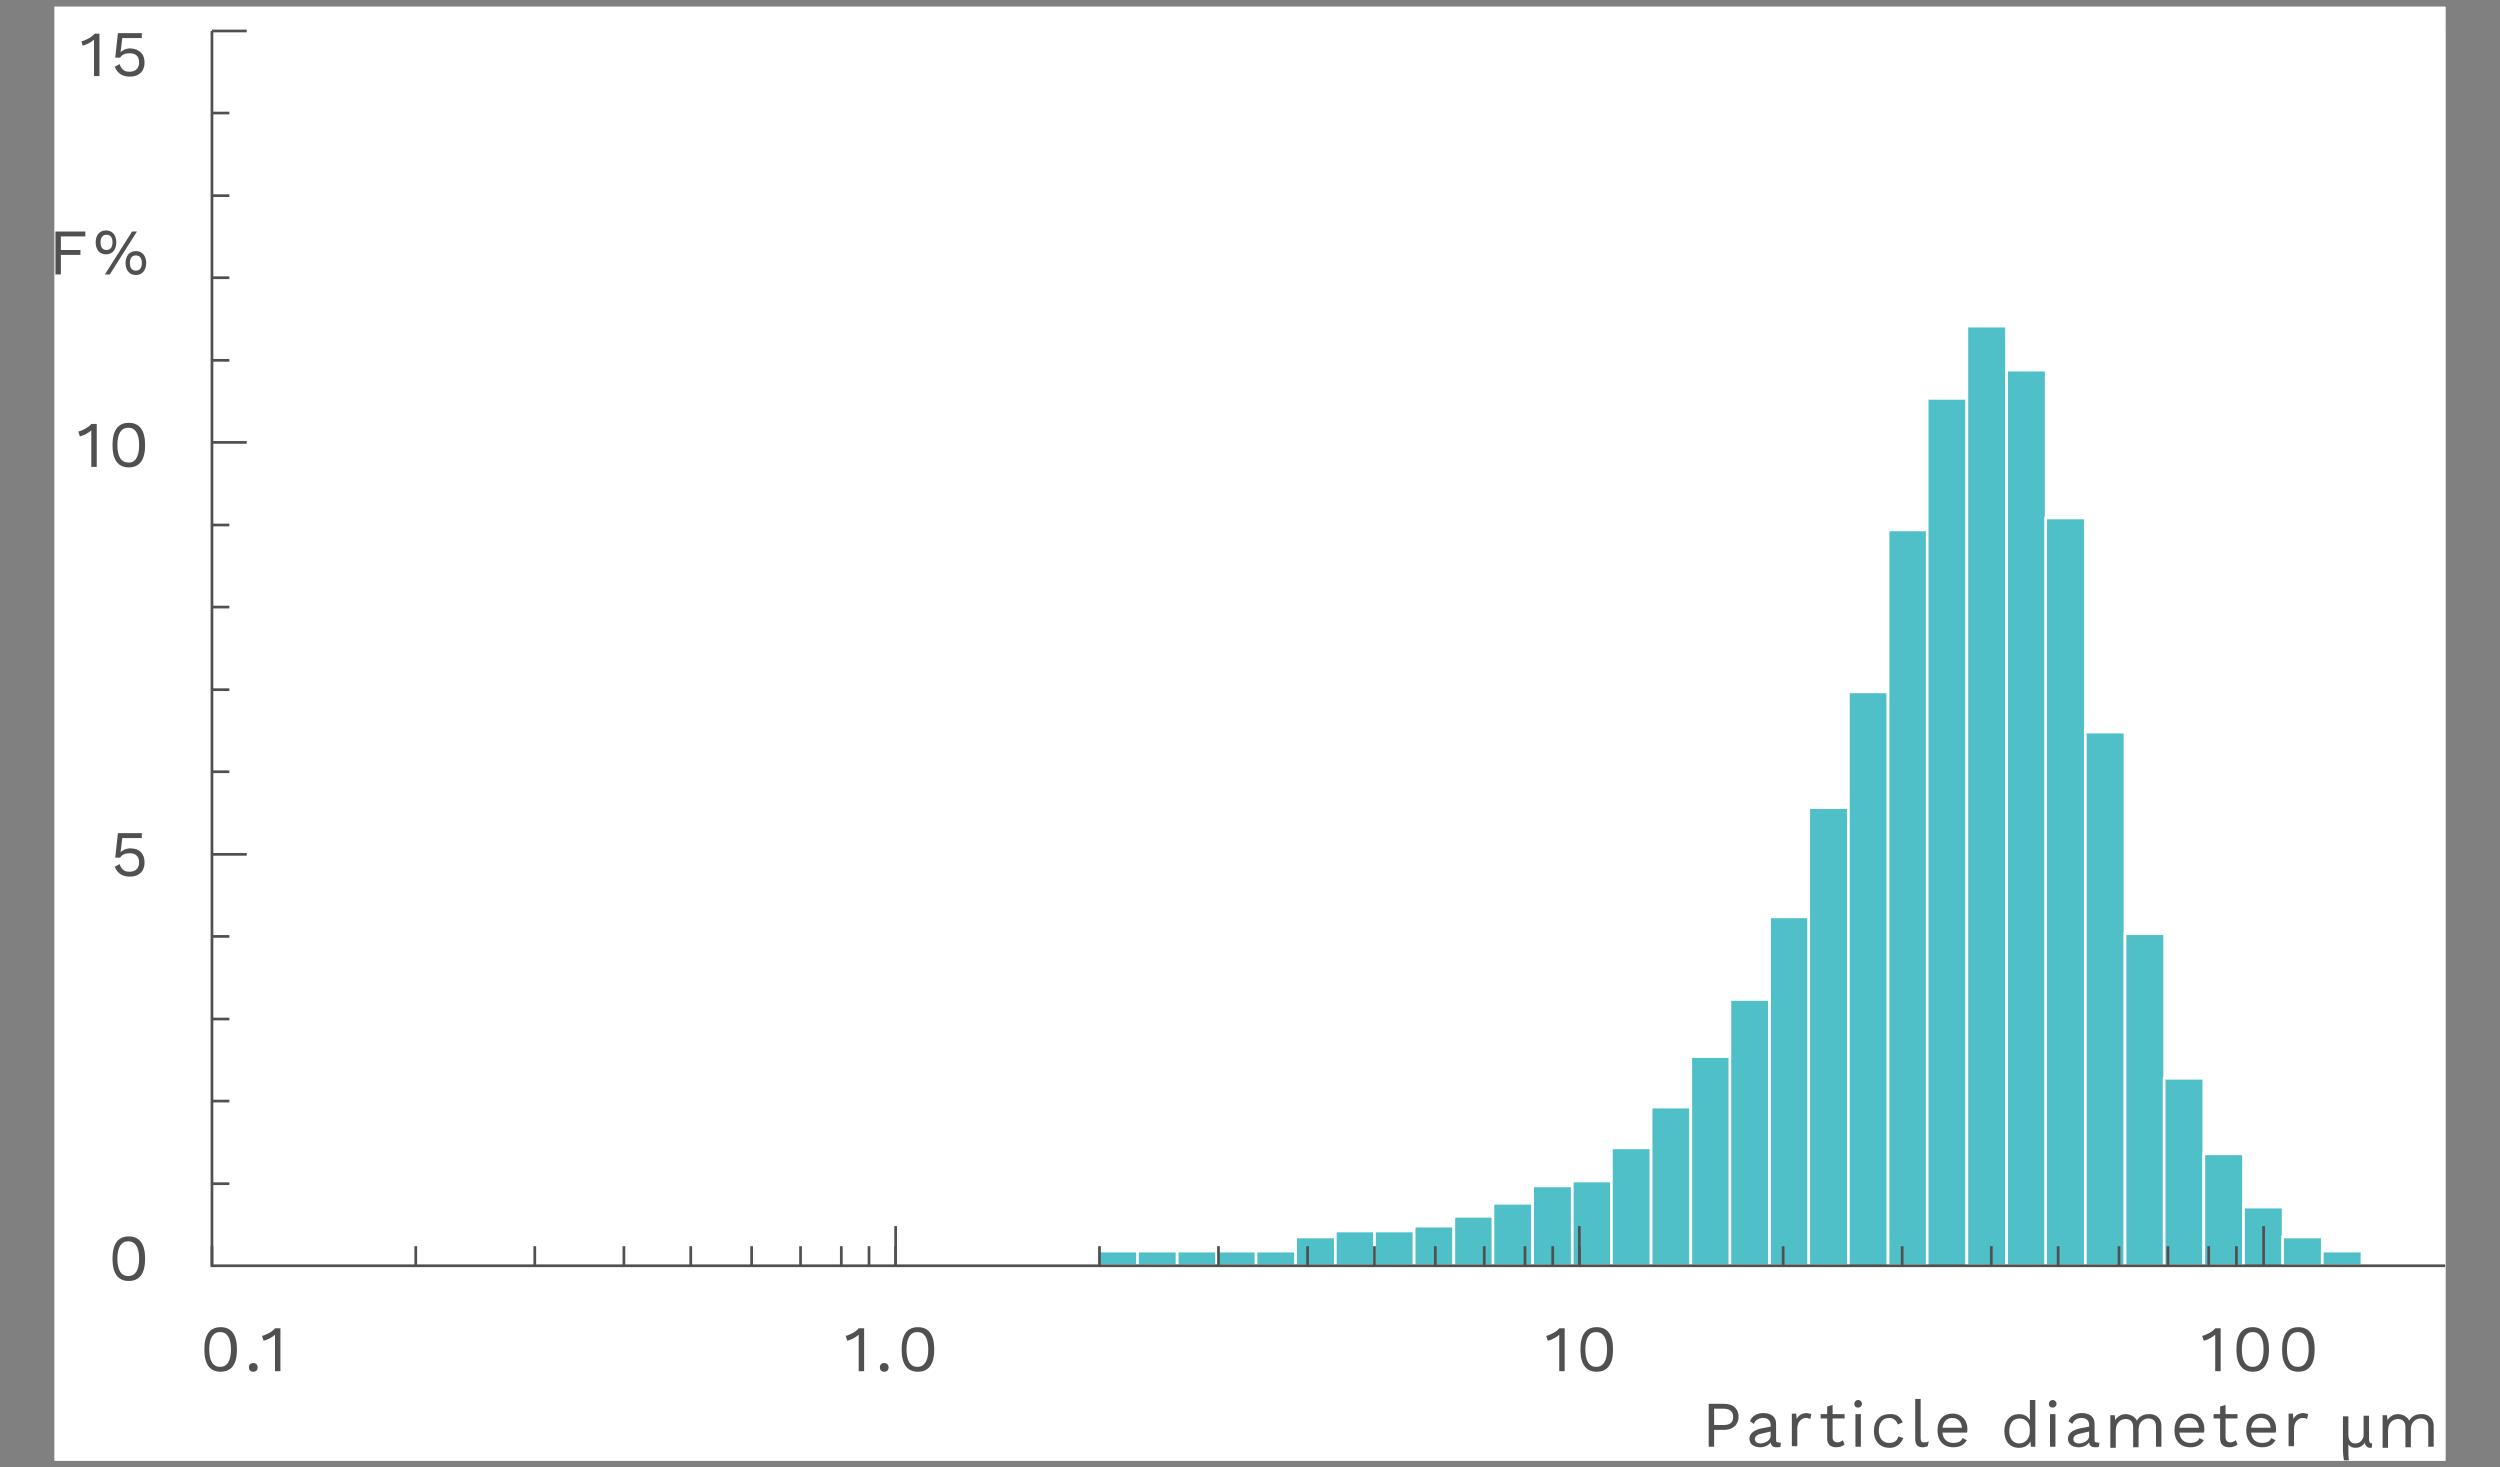 <?xml version="1.0" encoding="utf-8"?>
<!-- Generator: Adobe Illustrator 21.0.1, SVG Export Plug-In . SVG Version: 6.00 Build 0)  -->
<svg version="1.1" id="レイヤー_1" xmlns="http://www.w3.org/2000/svg" xmlns:xlink="http://www.w3.org/1999/xlink" x="0px"
	 y="0px" width="460px" height="270px" viewBox="0 0 460 270" style="enable-background:new 0 0 460 270;" xml:space="preserve">
<rect x="0" y="0" width="460" height="270" fill="#808080" stroke="none"/>
<style type="text/css">
	.st0{fill:#FFFFFF;}
	.st1{fill:#505050;}
	.st2{fill:#4FBFC8;stroke:#FFFFFF;stroke-width:0.5;}
	.st3{fill:none;stroke:#505050;stroke-width:0.5;}
</style>
<g>
	
		<rect x="96.2" y="-85" transform="matrix(-1.836970e-16 1 -1 -1.836970e-16 365.005 -94.995)" class="st0" width="267.6" height="440"/>
	<g>
		<path class="st1" d="M319.9,260.7c0,1.5-1.1,2.4-2.7,2.4h-1.8v3.1h-1v-7.9h2.8C318.9,258.3,319.9,259.2,319.9,260.7z M318.9,260.7
			c0-1-0.6-1.5-1.8-1.5h-1.7v3h1.7C318.4,262.2,318.9,261.7,318.9,260.7z"/>
		<path class="st1" d="M327.7,265.4l-0.1,0.8c-0.2,0.1-0.4,0.1-0.7,0.1c-0.6,0-1-0.2-1.1-0.9c-0.4,0.6-1.2,0.9-1.9,0.9
			c-1.1,0-2-0.5-2-1.6c0-0.9,0.8-1.6,2.3-1.9l1.6-0.3v-0.3c0-0.8-0.5-1.3-1.4-1.3c-0.8,0-1.4,0.4-1.7,1.1l-0.7-0.5
			c0.3-0.9,1.3-1.5,2.4-1.5c1.4,0,2.4,0.6,2.4,2v3c0,0.3,0.1,0.4,0.5,0.4C327.4,265.5,327.6,265.5,327.7,265.4z M325.8,264.2v-0.8
			l-1.3,0.3c-1.1,0.2-1.6,0.5-1.6,1.1c0,0.5,0.4,0.8,1.1,0.8C324.9,265.5,325.8,265,325.8,264.2z"/>
		<path class="st1" d="M333.3,260.2l-0.2,0.9c-0.2-0.1-0.4-0.2-0.8-0.2c-0.7,0-1.6,0.6-1.6,2v3.2h-1v-6h0.8l0.1,1
			c0.3-0.7,1-1.1,1.9-1.1C332.8,260.1,333.1,260.1,333.3,260.2z"/>
		<path class="st1" d="M339.4,265.8c-0.4,0.3-0.9,0.5-1.5,0.5c-0.9,0-1.7-0.4-1.7-1.6V261H335v-0.8h1.2v-1.4l1-0.3v1.7h2.2v0.8h-2.2
			v3.5c0,0.6,0.4,0.9,0.9,0.9c0.4,0,0.7-0.2,1-0.4L339.4,265.8z"/>
		<path class="st1" d="M341.2,258.3c0-0.4,0.3-0.7,0.7-0.7s0.7,0.3,0.7,0.7c0,0.4-0.3,0.7-0.7,0.7S341.2,258.8,341.2,258.3z
			 M342.4,266.2h-1v-6h1V266.2z"/>
		<path class="st1" d="M350.1,261.7l-0.9,0.4c-0.3-0.8-0.8-1.2-1.6-1.2c-1.2,0-1.9,0.9-1.9,2.3c0,1.4,0.7,2.3,1.9,2.3
			c0.9,0,1.5-0.4,1.7-1.2l0.9,0.3c-0.4,1.1-1.3,1.8-2.5,1.8c-1.8,0-2.9-1.2-2.9-3.1c0-1.9,1.1-3.1,2.9-3.1
			C348.9,260.1,349.7,260.7,350.1,261.7z"/>
		<path class="st1" d="M353.4,264.6c0,0.6,0.2,0.8,0.6,0.8c0.3,0,0.5,0,0.9-0.2l-0.2,0.9c-0.3,0.1-0.6,0.2-0.9,0.2
			c-1,0-1.4-0.5-1.4-1.6v-7.3h1V264.6z"/>
		<path class="st1" d="M361.9,263.6h-4.5c0.1,1.2,0.9,1.9,2,1.9c0.9,0,1.5-0.3,1.7-0.9l0.8,0.4c-0.5,0.8-1.2,1.3-2.5,1.3
			c-1.8,0-2.9-1.2-2.9-3.1c0-1.9,1-3.1,2.8-3.1c1.7,0,2.7,1.3,2.7,2.8C362,263.2,362,263.4,361.9,263.6z M357.4,262.7h3.6
			c-0.1-1.1-0.7-1.8-1.8-1.8C358.2,260.9,357.6,261.6,357.4,262.7z"/>
		<path class="st1" d="M374.5,257.4v8.8h-0.8l-0.1-1c-0.3,0.7-1.1,1.2-2.1,1.2c-1.7,0-2.7-1.2-2.7-3.1s1.1-3.1,2.7-3.1
			c0.9,0,1.6,0.4,2,1.1v-3.7H374.5z M373.5,263.3v-0.1c0-1.4-0.7-2.2-1.9-2.2c-1.2,0-1.9,0.9-1.9,2.3c0,1.4,0.7,2.3,1.9,2.3
			C372.8,265.5,373.5,264.6,373.5,263.3z"/>
		<path class="st1" d="M377,258.3c0-0.4,0.3-0.7,0.7-0.7s0.7,0.3,0.7,0.7c0,0.4-0.3,0.7-0.7,0.7S377,258.8,377,258.3z M378.2,266.2
			h-1v-6h1V266.2z"/>
		<path class="st1" d="M386.3,265.4l-0.1,0.8c-0.2,0.1-0.4,0.1-0.7,0.1c-0.6,0-1-0.2-1.1-0.9c-0.4,0.6-1.2,0.9-1.9,0.9
			c-1.1,0-2-0.5-2-1.6c0-0.9,0.8-1.6,2.3-1.9l1.6-0.3v-0.3c0-0.8-0.5-1.3-1.4-1.3c-0.8,0-1.4,0.4-1.7,1.1l-0.7-0.5
			c0.3-0.9,1.3-1.5,2.4-1.5c1.4,0,2.4,0.6,2.4,2v3c0,0.3,0.1,0.4,0.5,0.4C386,265.5,386.2,265.5,386.3,265.4z M384.4,264.2v-0.8
			l-1.3,0.3c-1.1,0.2-1.6,0.5-1.6,1.1c0,0.5,0.4,0.8,1.1,0.8C383.6,265.5,384.4,265,384.4,264.2z"/>
		<path class="st1" d="M397.7,262.4v3.8h-1v-3.7c0-1.1-0.6-1.5-1.4-1.5c-0.9,0-1.8,0.7-1.8,2v3.3h-1v-3.7c0-1.1-0.6-1.5-1.4-1.5
			s-1.8,0.6-1.8,2.1v3.2h-1v-6h0.8l0.1,0.9c0.4-0.7,1.2-1.1,1.9-1.1c0.8,0,1.7,0.4,2.1,1.2c0.4-0.8,1.3-1.2,2.1-1.2
			C396.5,260.1,397.7,260.8,397.7,262.4z"/>
		<path class="st1" d="M405.5,263.6H401c0.1,1.2,0.9,1.9,2,1.9c0.9,0,1.5-0.3,1.7-0.9l0.8,0.4c-0.5,0.8-1.2,1.3-2.5,1.3
			c-1.8,0-2.9-1.2-2.9-3.1c0-1.9,1-3.1,2.8-3.1c1.7,0,2.7,1.3,2.7,2.8C405.6,263.2,405.6,263.4,405.5,263.6z M401,262.7h3.6
			c-0.1-1.1-0.7-1.8-1.8-1.8C401.8,260.9,401.2,261.6,401,262.7z"/>
		<path class="st1" d="M411.7,265.8c-0.4,0.3-0.9,0.5-1.5,0.5c-0.9,0-1.7-0.4-1.7-1.6V261h-1.2v-0.8h1.2v-1.4l1-0.3v1.7h2.2v0.8
			h-2.2v3.5c0,0.6,0.4,0.9,0.9,0.9c0.4,0,0.7-0.2,1-0.4L411.7,265.8z"/>
		<path class="st1" d="M418.7,263.6h-4.5c0.1,1.2,0.9,1.9,2,1.9c0.9,0,1.5-0.3,1.7-0.9l0.8,0.4c-0.5,0.8-1.2,1.3-2.5,1.3
			c-1.8,0-2.9-1.2-2.9-3.1c0-1.9,1-3.1,2.8-3.1c1.7,0,2.7,1.3,2.7,2.8C418.8,263.2,418.8,263.4,418.7,263.6z M414.2,262.7h3.6
			c-0.1-1.1-0.7-1.8-1.8-1.8C415,260.9,414.4,261.6,414.2,262.7z"/>
		<path class="st1" d="M424.7,260.2l-0.2,0.9c-0.2-0.1-0.4-0.2-0.8-0.2c-0.7,0-1.6,0.6-1.6,2v3.2h-1v-6h0.8l0.1,1
			c0.3-0.7,1-1.1,1.9-1.1C424.2,260.1,424.5,260.1,424.7,260.2z"/>
		<path class="st1" d="M435.1,265.4c-0.2,0.5-0.8,1-1.7,1c-0.5,0-1-0.2-1.3-0.6v0.7c0,0.6,0,1.7,0.1,2.2h-0.9
			c-0.1-0.4-0.2-1.2-0.2-2.1v-6h1v3.4c0,0.9,0.4,1.6,1.3,1.6c0.7,0,1.2-0.5,1.4-1c0.1-0.2,0.1-0.3,0.1-0.5v-3.6h1v4.2
			c0,0.6,0.1,0.9,0.6,0.9l-0.1,0.8c-0.1,0-0.2,0-0.4,0C435.7,266.4,435.2,266.1,435.1,265.4L435.1,265.4z"/>
		<path class="st1" d="M447.8,262.4v3.8h-1v-3.7c0-1.1-0.6-1.5-1.4-1.5c-0.9,0-1.8,0.7-1.8,2v3.3h-1v-3.7c0-1.1-0.6-1.5-1.4-1.5
			c-0.8,0-1.8,0.6-1.8,2.1v3.2h-1v-6h0.8l0.1,0.9c0.4-0.7,1.2-1.1,1.9-1.1c0.8,0,1.7,0.4,2.1,1.2c0.4-0.8,1.3-1.2,2.1-1.2
			C446.6,260.1,447.8,260.8,447.8,262.4z"/>
	</g>
	<g>
		<g>
			<g>
				<path class="st1" d="M37.6,248.3c0-2.7,1-4.1,3-4.1s3,1.4,3,4.1s-1,4.1-3,4.1S37.6,251,37.6,248.3z M42.5,248.3
					c0-2.1-0.7-3.2-2-3.2s-2,1.1-2,3.2s0.7,3.2,2,3.2S42.5,250.4,42.5,248.3z"/>
				<path class="st1" d="M47.4,251.6c0,0.5-0.3,0.8-0.8,0.8s-0.8-0.3-0.8-0.8c0-0.5,0.3-0.8,0.8-0.8S47.4,251.1,47.4,251.6z"/>
				<path class="st1" d="M51.6,244.4v7.9h-1v-5.8c0-0.3,0-0.6,0-0.9c-0.6,0.5-1.3,0.9-2.1,1.1l-0.3-0.9c0.6-0.1,2-0.8,2.4-1.4H51.6z
					"/>
			</g>
		</g>
		<g>
			<g>
				<path class="st1" d="M20.7,231.6c0-2.7,1-4.1,3-4.1s3,1.4,3,4.1s-1,4.1-3,4.1S20.7,234.3,20.7,231.6z M25.6,231.6
					c0-2.1-0.7-3.2-2-3.2c-1.3,0-2,1.1-2,3.2s0.7,3.2,2,3.2C24.9,234.8,25.6,233.7,25.6,231.6z"/>
			</g>
		</g>
		<g>
			<g>
				<path class="st1" d="M26.6,158.7c0,1.6-1,2.6-2.7,2.6c-1.5,0-2.3-0.7-2.8-1.8l0.9-0.5c0.3,0.8,0.7,1.4,1.8,1.4
					c1.1,0,1.8-0.6,1.8-1.7c0-1.1-0.6-1.7-1.7-1.7c-0.8,0-1.4,0.2-1.8,0.8h-0.9l0.5-4.5h4.4v0.9h-3.6l-0.3,2.5l0,0.1h0
					c0.4-0.4,1-0.7,1.8-0.7C25.7,156.1,26.6,157.1,26.6,158.7z"/>
			</g>
		</g>
		<g>
			<g>
				<path class="st1" d="M17.8,78v7.9h-1v-5.8c0-0.3,0-0.6,0-0.9c-0.6,0.5-1.3,0.9-2.1,1.1l-0.3-0.9c0.6-0.1,2-0.8,2.4-1.4H17.8z"/>
				<path class="st1" d="M20.7,81.9c0-2.7,1-4.1,3-4.1s3,1.4,3,4.1s-1,4.1-3,4.1S20.7,84.6,20.7,81.9z M25.6,81.9
					c0-2.1-0.7-3.2-2-3.2c-1.3,0-2,1.1-2,3.2s0.7,3.2,2,3.2C24.9,85.2,25.6,84,25.6,81.9z"/>
			</g>
		</g>
		<g>
			<g>
				<path class="st1" d="M11.2,43.5V46h3.6v0.9h-3.6v3.6h-1v-7.9h5.5v0.9H11.2z"/>
				<path class="st1" d="M21.4,44.6c0,1.3-0.7,2.2-1.9,2.2c-1.2,0-1.9-0.9-1.9-2.2s0.7-2.2,1.9-2.2C20.7,42.4,21.4,43.3,21.4,44.6z
					 M18.5,44.6c0,0.9,0.4,1.4,1.1,1.4s1.1-0.5,1.1-1.4s-0.4-1.4-1.1-1.4S18.5,43.7,18.5,44.6z M24.3,42.6h0.9l-5,7.9h-0.9
					L24.3,42.6z M26.9,48.4c0,1.3-0.7,2.2-1.9,2.2s-1.9-0.9-1.9-2.2s0.7-2.2,1.9-2.2S26.9,47.1,26.9,48.4z M23.9,48.4
					c0,0.9,0.4,1.4,1.1,1.4s1.1-0.5,1.1-1.4S25.7,47,25,47S23.9,47.5,23.9,48.4z"/>
			</g>
		</g>
		<g>
			<g>
				<path class="st1" d="M18.3,6.1V14h-1V8.2c0-0.3,0-0.6,0-0.9c-0.6,0.5-1.3,0.9-2.1,1.1L15,7.6c0.6-0.1,2-0.8,2.4-1.4H18.3z"/>
				<path class="st1" d="M26.6,11.5c0,1.6-1,2.6-2.7,2.6c-1.5,0-2.3-0.7-2.8-1.8l0.9-0.5c0.3,0.8,0.7,1.4,1.8,1.4
					c1.1,0,1.8-0.6,1.8-1.7c0-1.1-0.6-1.7-1.7-1.7c-0.8,0-1.4,0.2-1.8,0.8h-0.9l0.5-4.5h4.4V7h-3.6l-0.3,2.5l0,0.1h0
					c0.4-0.4,1-0.7,1.8-0.7C25.7,9,26.6,10,26.6,11.5z"/>
			</g>
		</g>
		<g>
			<g>
				<path class="st1" d="M159,244.4v7.9h-1v-5.8c0-0.3,0-0.6,0-0.9c-0.6,0.5-1.3,0.9-2.1,1.1l-0.3-0.9c0.6-0.1,2-0.8,2.4-1.4H159z"
					/>
				<path class="st1" d="M163.5,251.6c0,0.5-0.3,0.8-0.8,0.8s-0.8-0.3-0.8-0.8c0-0.5,0.3-0.8,0.8-0.8S163.5,251.1,163.5,251.6z"/>
				<path class="st1" d="M165.9,248.3c0-2.7,1-4.1,3-4.1s3,1.4,3,4.1s-1,4.1-3,4.1S165.9,251,165.9,248.3z M170.8,248.3
					c0-2.1-0.7-3.2-2-3.2c-1.3,0-2,1.1-2,3.2s0.7,3.2,2,3.2C170.1,251.5,170.8,250.4,170.8,248.3z"/>
			</g>
		</g>
		<g>
			<g>
				<path class="st1" d="M408.6,244.4v7.9h-1v-5.8c0-0.3,0-0.6,0-0.9c-0.6,0.5-1.3,0.9-2.1,1.1l-0.3-0.9c0.6-0.1,2-0.8,2.4-1.4
					H408.6z"/>
				<path class="st1" d="M411.5,248.3c0-2.7,1-4.1,3-4.1c1.9,0,3,1.4,3,4.1s-1,4.1-3,4.1C412.6,252.4,411.5,251,411.5,248.3z
					 M416.5,248.3c0-2.1-0.7-3.2-2-3.2c-1.3,0-2,1.1-2,3.2s0.7,3.2,2,3.2C415.8,251.5,416.5,250.4,416.5,248.3z"/>
				<path class="st1" d="M419.9,248.3c0-2.7,1-4.1,3-4.1s3,1.4,3,4.1s-1,4.1-3,4.1S419.9,251,419.9,248.3z M424.8,248.3
					c0-2.1-0.7-3.2-2-3.2c-1.3,0-2,1.1-2,3.2s0.7,3.2,2,3.2C424.1,251.5,424.8,250.4,424.8,248.3z"/>
			</g>
		</g>
		<g>
			<g>
				<path class="st1" d="M287.9,244.4v7.9h-1v-5.8c0-0.3,0-0.6,0-0.9c-0.6,0.5-1.3,0.9-2.1,1.1l-0.3-0.9c0.6-0.1,2-0.8,2.4-1.4
					H287.9z"/>
				<path class="st1" d="M290.8,248.3c0-2.7,1-4.1,3-4.1s3,1.4,3,4.1s-1,4.1-3,4.1S290.8,251,290.8,248.3z M295.7,248.3
					c0-2.1-0.7-3.2-2-3.2s-2,1.1-2,3.2s0.7,3.2,2,3.2S295.7,250.4,295.7,248.3z"/>
			</g>
		</g>
		<rect x="39" y="5.7" class="st0" width="410.9" height="227.2"/>
		<g>
			<rect x="202.1" y="230.2" class="st2" width="7.3" height="2.7"/>
			<rect x="209.3" y="230.2" class="st2" width="7.3" height="2.7"/>
			<rect x="216.6" y="230.2" class="st2" width="7.3" height="2.7"/>
			<rect x="223.9" y="230.2" class="st2" width="7.3" height="2.7"/>
			<rect x="231.1" y="230.2" class="st2" width="7.3" height="2.7"/>
			<rect x="238.4" y="227.6" class="st2" width="7.3" height="5.3"/>
			<rect x="245.7" y="226.5" class="st2" width="7.3" height="6.4"/>
			<rect x="252.9" y="226.5" class="st2" width="7.3" height="6.4"/>
			<rect x="260.2" y="225.6" class="st2" width="7.3" height="7.3"/>
			<rect x="267.5" y="223.8" class="st2" width="7.3" height="9.1"/>
			<rect x="274.7" y="221.4" class="st2" width="7.3" height="11.5"/>
			<rect x="282" y="218.2" class="st2" width="7.3" height="14.7"/>
			<rect x="289.3" y="217.3" class="st2" width="7.3" height="15.6"/>
			<rect x="296.5" y="211.2" class="st2" width="7.3" height="21.7"/>
			<rect x="303.8" y="203.7" class="st2" width="7.3" height="29.2"/>
			<rect x="311.1" y="194.4" class="st2" width="7.3" height="38.5"/>
			<rect x="318.3" y="183.9" class="st2" width="7.3" height="49"/>
			<rect x="325.6" y="168.7" class="st2" width="7.3" height="64.2"/>
			<rect x="332.8" y="148.6" class="st2" width="7.3" height="84.3"/>
			<rect x="340.1" y="127.3" class="st2" width="7.3" height="105.7"/>
			<rect x="347.4" y="97.5" class="st2" width="7.3" height="135.4"/>
			<rect x="354.6" y="73.3" class="st2" width="7.3" height="159.7"/>
			<rect x="361.9" y="60" class="st2" width="7.3" height="172.9"/>
			<rect x="369.2" y="68.1" class="st2" width="7.3" height="164.8"/>
			<rect x="376.4" y="95.3" class="st2" width="7.3" height="137.6"/>
			<rect x="383.7" y="134.7" class="st2" width="7.3" height="98.2"/>
			<rect x="391" y="171.8" class="st2" width="7.3" height="61.1"/>
			<rect x="398.2" y="198.4" class="st2" width="7.3" height="34.5"/>
			<rect x="405.5" y="212.3" class="st2" width="7.3" height="20.6"/>
			<rect x="412.8" y="222.1" class="st2" width="7.3" height="10.9"/>
			<rect x="420" y="227.6" class="st2" width="7.3" height="5.3"/>
			<rect x="427.3" y="230.2" class="st2" width="7.3" height="2.7"/>
		</g>
		<g>
			<line class="st3" x1="42.2" y1="172.3" x2="39" y2="172.3"/>
			<line class="st3" x1="42.2" y1="187.5" x2="39" y2="187.5"/>
			<line class="st3" x1="42.2" y1="202.6" x2="39" y2="202.6"/>
			<line class="st3" x1="42.2" y1="217.8" x2="39" y2="217.8"/>
			<line class="st3" x1="42.2" y1="96.6" x2="39" y2="96.6"/>
			<line class="st3" x1="42.2" y1="111.7" x2="39" y2="111.7"/>
			<line class="st3" x1="42.2" y1="126.9" x2="39" y2="126.9"/>
			<line class="st3" x1="42.2" y1="142" x2="39" y2="142"/>
			<line class="st3" x1="42.2" y1="20.8" x2="39" y2="20.8"/>
			<line class="st3" x1="42.2" y1="36" x2="39" y2="36"/>
			<line class="st3" x1="42.2" y1="51.1" x2="39" y2="51.1"/>
			<line class="st3" x1="42.2" y1="66.3" x2="39" y2="66.3"/>
			<line class="st3" x1="45.4" y1="81.4" x2="39" y2="81.4"/>
			<line class="st3" x1="45.4" y1="5.7" x2="39" y2="5.7"/>
			<line class="st3" x1="45.4" y1="157.2" x2="39" y2="157.2"/>
		</g>
		<polyline class="st3" points="449.9,232.9 39,232.9 39,5.7 		"/>
		<g>
			<g>
				<line class="st3" x1="76.5" y1="229.3" x2="76.5" y2="232.9"/>
				<line class="st3" x1="98.4" y1="229.3" x2="98.4" y2="232.9"/>
				<line class="st3" x1="114.8" y1="229.3" x2="114.8" y2="232.9"/>
				<line class="st3" x1="127.1" y1="229.3" x2="127.1" y2="232.9"/>
				<line class="st3" x1="138.3" y1="229.3" x2="138.3" y2="232.9"/>
				<line class="st3" x1="147.3" y1="229.3" x2="147.3" y2="232.9"/>
				<line class="st3" x1="154.8" y1="229.3" x2="154.8" y2="232.9"/>
				<line class="st3" x1="159.9" y1="229.3" x2="159.9" y2="232.9"/>
				<line class="st3" x1="164.8" y1="225.6" x2="164.8" y2="232.9"/>
			</g>
			<line class="st3" x1="39" y1="232.9" x2="39" y2="229.3"/>
		</g>
		<g>
			<g>
				<line class="st3" x1="202.3" y1="229.3" x2="202.3" y2="232.9"/>
				<line class="st3" x1="224.2" y1="229.3" x2="224.2" y2="232.9"/>
				<line class="st3" x1="240.6" y1="229.3" x2="240.6" y2="232.9"/>
				<line class="st3" x1="252.9" y1="229.3" x2="252.9" y2="232.9"/>
				<line class="st3" x1="264.1" y1="229.3" x2="264.1" y2="232.9"/>
				<line class="st3" x1="273.1" y1="229.3" x2="273.1" y2="232.9"/>
				<line class="st3" x1="280.6" y1="229.3" x2="280.6" y2="232.9"/>
				<line class="st3" x1="285.7" y1="229.3" x2="285.7" y2="232.9"/>
				<line class="st3" x1="290.6" y1="225.6" x2="290.6" y2="232.9"/>
			</g>
			<line class="st3" x1="164.8" y1="232.9" x2="164.8" y2="229.3"/>
		</g>
		<g>
			<g>
				<line class="st3" x1="328.1" y1="229.3" x2="328.1" y2="232.9"/>
				<line class="st3" x1="350" y1="229.3" x2="350" y2="232.9"/>
				<line class="st3" x1="366.4" y1="229.3" x2="366.4" y2="232.9"/>
				<line class="st3" x1="378.7" y1="229.3" x2="378.7" y2="232.9"/>
				<line class="st3" x1="389.9" y1="229.3" x2="389.9" y2="232.9"/>
				<line class="st3" x1="398.9" y1="229.3" x2="398.9" y2="232.9"/>
				<line class="st3" x1="406.4" y1="229.3" x2="406.4" y2="232.9"/>
				<line class="st3" x1="411.5" y1="229.3" x2="411.5" y2="232.9"/>
				<line class="st3" x1="416.5" y1="225.6" x2="416.5" y2="232.9"/>
			</g>
			<line class="st3" x1="290.6" y1="232.9" x2="290.6" y2="229.3"/>
		</g>
	</g>
</g>
</svg>
